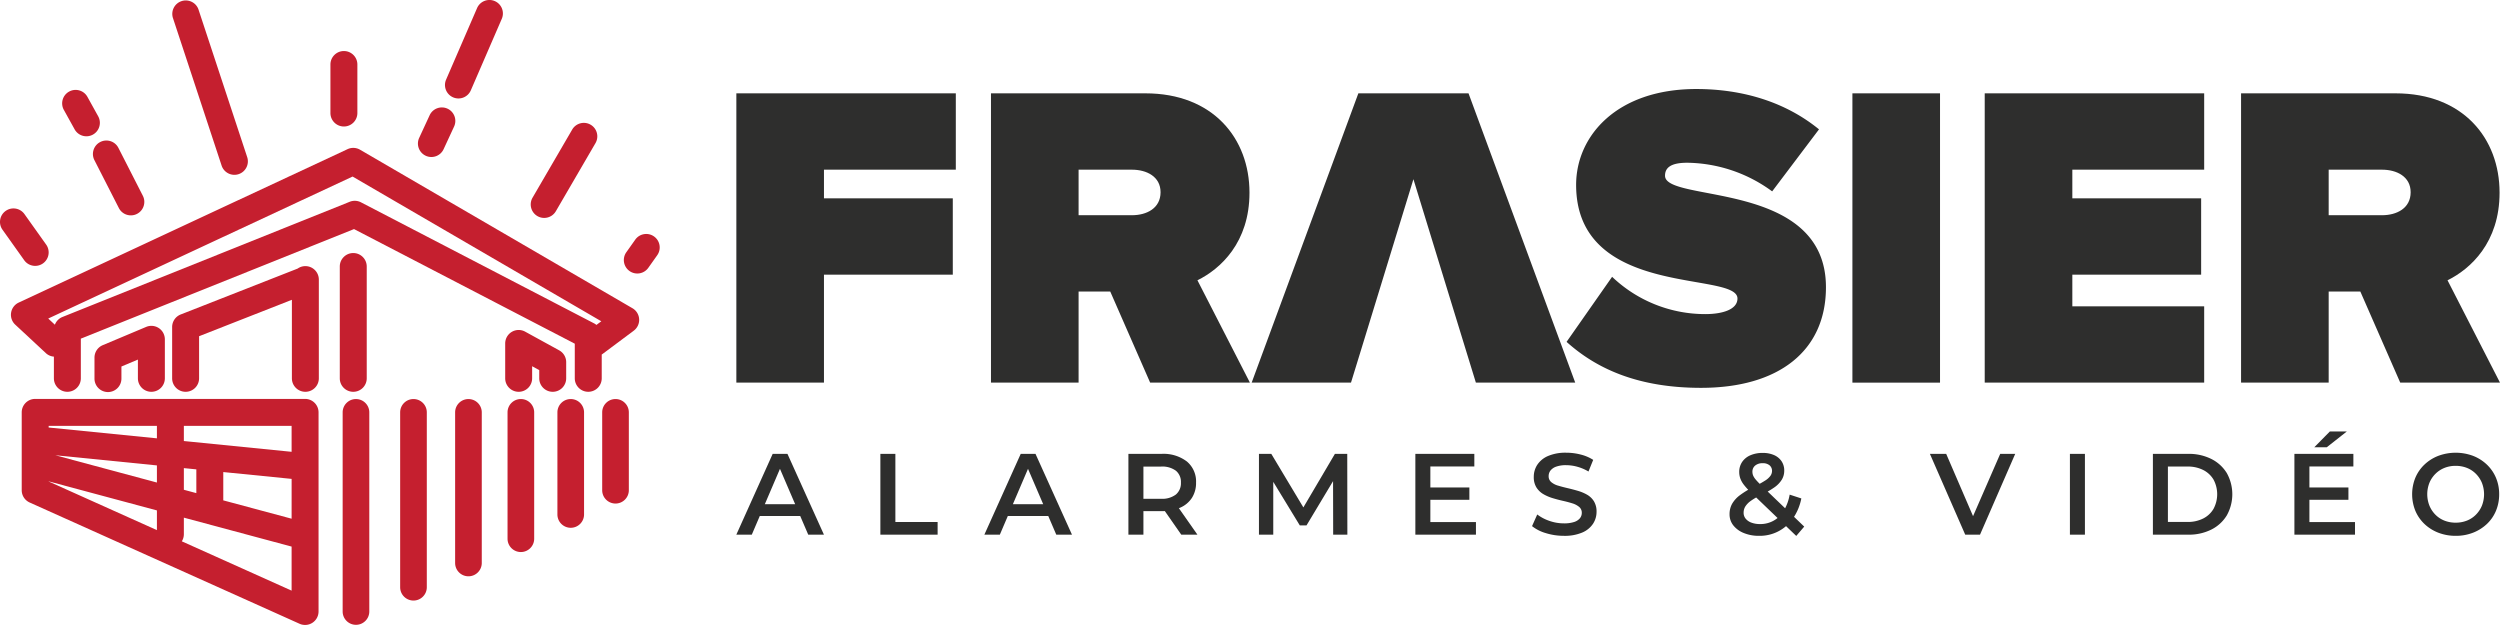 <svg xmlns="http://www.w3.org/2000/svg" xmlns:xlink="http://www.w3.org/1999/xlink" width="629.203" height="157.288" viewBox="0 0 629.203 157.288"><defs><clipPath id="a"><rect width="629.203" height="157.288" fill="none"></rect></clipPath></defs><g clip-path="url(#a)"><path d="M158.266,123.378V103.787a3.353,3.353,0,1,0-6.706,0v19.591a3.353,3.353,0,1,0,6.706,0" fill="#c51f2f"></path><path d="M140.29,103.787v25.694a3.353,3.353,0,0,0,6.706,0V103.787a3.353,3.353,0,1,0-6.706,0" fill="#c51f2f"></path><path d="M134.444,135.585v-31.8a3.353,3.353,0,1,0-6.706,0v31.8a3.353,3.353,0,0,0,6.706,0" fill="#c51f2f"></path><path d="M121.252,141.69v-37.9a3.353,3.353,0,1,0-6.706,0v37.9a3.353,3.353,0,0,0,6.706,0" fill="#c51f2f"></path><path d="M107.419,147.794V103.787a3.353,3.353,0,1,0-6.706,0v44.007a3.353,3.353,0,0,0,6.706,0" fill="#c51f2f"></path><path d="M89.592,100.434a3.353,3.353,0,0,0-3.353,3.353V153.9a3.353,3.353,0,0,0,6.706,0v-50.11a3.353,3.353,0,0,0-3.353-3.353" fill="#c51f2f"></path><path d="M5.465,103.787v19.591a3.392,3.392,0,0,0,2,3.093L75.393,156.99a3.389,3.389,0,0,0,4.78-3.092V103.787a3.39,3.39,0,0,0-3.39-3.39H8.856a3.391,3.391,0,0,0-3.391,3.39m67.927,26.762-17.21-4.622c0-.046.013-.089.013-.136v-6.983l17.2,1.719ZM49.414,124.11l-3.141-.844v-5.45l3.141.314Zm-9.922-2.664-25.56-6.864,25.56,2.555Zm-27.246-.3,27.246,7.316v4.961L12.246,121.184Zm33.516,15.094a3.366,3.366,0,0,0,.511-1.771v-4.186l27.119,7.282v11.089Zm27.63-22.529L46.273,111v-3.824H73.392Zm-33.9-6.536v3.146L12.246,107.6v-.422Z" fill="#c51f2f"></path><path d="M151.443,95.218v-6c.035-.024.076-.032.11-.057l7.95-5.934a3.391,3.391,0,0,0-.322-5.649L90.614,37.68a3.4,3.4,0,0,0-3.139-.142L4.71,76.153a3.39,3.39,0,0,0-.875,5.556l7.76,7.216a3.317,3.317,0,0,0,1.969.832v5.461a3.39,3.39,0,1,0,6.781,0V85.23L89.1,57.655,144.662,86.5v8.715a3.39,3.39,0,1,0,6.781,0M90.849,50.92a3.4,3.4,0,0,0-2.824-.139L15.693,79.788a3.376,3.376,0,0,0-1.879,1.94L12.139,80.17l76.6-35.738,62.6,36.427-1.234.921a3.376,3.376,0,0,0-.488-.345Z" fill="#c51f2f"></path><path d="M88.909,63.688a3.391,3.391,0,0,0-3.391,3.391V95.218a3.391,3.391,0,0,0,6.782,0V67.079a3.391,3.391,0,0,0-3.391-3.391" fill="#c51f2f"></path><path d="M76.854,66.979a3.367,3.367,0,0,0-1.939.615L45.477,79.148a3.392,3.392,0,0,0-2.152,3.157V95.218a3.39,3.39,0,1,0,6.781,0v-10.6l23.357-9.167V95.218a3.391,3.391,0,0,0,6.782,0V70.37a3.391,3.391,0,0,0-3.391-3.391" fill="#c51f2f"></path><path d="M38.1,98.609a3.391,3.391,0,0,0,3.391-3.391V85.4a3.391,3.391,0,0,0-4.7-3.126l-10.934,4.6a3.391,3.391,0,0,0-2.077,3.125v5.227a3.391,3.391,0,1,0,6.781,0V92.245L34.707,90.5v4.719A3.391,3.391,0,0,0,38.1,98.609" fill="#c51f2f"></path><path d="M140.741,88.179l-8.57-4.708a3.39,3.39,0,0,0-5.023,2.971v8.776a3.39,3.39,0,1,0,6.781,0V92.172l1.789.985v2.061a3.39,3.39,0,1,0,6.781,0V91.15a3.39,3.39,0,0,0-1.758-2.971" fill="#c51f2f"></path><path d="M86.554,31.838a3.391,3.391,0,0,0,3.391-3.391V16.238a3.391,3.391,0,0,0-6.782,0V28.447a3.391,3.391,0,0,0,3.391,3.391" fill="#c51f2f"></path><path d="M55.775,41.673a3.39,3.39,0,0,0,6.439-2.125L49.935,2.331A3.39,3.39,0,0,0,43.5,4.453Z" fill="#c51f2f"></path><path d="M23.758,40.3l6.153,12.055a3.39,3.39,0,1,0,6.04-3.082L29.8,37.219A3.39,3.39,0,1,0,23.758,40.3" fill="#c51f2f"></path><path d="M18.743,32.485A3.39,3.39,0,1,0,24.672,29.2L22,24.374a3.39,3.39,0,0,0-5.929,3.289Z" fill="#c51f2f"></path><path d="M6.093,65.493a3.391,3.391,0,0,0,5.525-3.934L6.154,53.884A3.391,3.391,0,0,0,.629,57.818Z" fill="#c51f2f"></path><path d="M114.038,24.5a3.388,3.388,0,0,0,4.459-1.764l7.794-18a3.39,3.39,0,1,0-6.222-2.695l-7.795,18a3.391,3.391,0,0,0,1.764,4.459" fill="#c51f2f"></path><path d="M135.259,54.388a3.394,3.394,0,0,0,4.636-1.225l10-17.182a3.391,3.391,0,0,0-5.861-3.411l-10,17.18a3.392,3.392,0,0,0,1.225,4.638" fill="#c51f2f"></path><path d="M158.439,68.213a3.388,3.388,0,0,0,4.726-.806l2.26-3.189a3.39,3.39,0,0,0-5.531-3.921l-2.261,3.19a3.39,3.39,0,0,0,.806,4.726" fill="#c51f2f"></path><path d="M107.146,39.2a3.384,3.384,0,0,0,4.5-1.651l2.638-5.694a3.39,3.39,0,1,0-6.152-2.85L105.5,34.7a3.388,3.388,0,0,0,1.651,4.5" fill="#c51f2f"></path><path d="M207.377,69.123H239.8V49.912H207.377V42.707h33.184V23.493H185.326V96.3h22.051Z" fill="#2e2e2d"></path><path d="M314.58,96.3,301.372,70.542c5.785-2.839,13.1-9.5,13.1-22.051,0-13.645-9.17-25-26.2-25H249.41V96.3h22.051V73.378h7.969L289.471,96.3ZM271.461,54.167V42.706h13.426c3.713,0,7.205,1.745,7.205,5.676,0,4.038-3.492,5.785-7.205,5.785Z" fill="#2e2e2d"></path><path d="M396.455,96.3,369.6,23.492H341.873L315.02,96.3h25l2.618-8.515,5.894-19.211,7.2-23.471,7.2,23.471,5.9,19.211,2.618,8.515Z" fill="#2e2e2d"></path><path d="M419.055,44.232c0-1.852,1.2-3.272,5.57-3.272a36.8,36.8,0,0,1,21.395,7.205l11.788-15.611c-8.3-6.768-18.993-10.15-30.893-10.15-19.976,0-30.235,11.787-30.235,24.122,0,28.71,40.607,21.614,40.607,28.6,0,2.838-3.932,3.927-8.079,3.927a33.937,33.937,0,0,1-23.47-9.385L394.277,86.04c7.751,6.986,18.338,11.573,33.839,11.573,19.539,0,31.44-9.278,31.44-25.327,0-27.071-40.5-21.176-40.5-28.054" fill="#2e2e2d"></path><rect width="22.051" height="72.811" transform="translate(466.217 23.492)" fill="#2e2e2d"></rect><path d="M554.751,42.707V23.493H499.516V96.3h55.235V77.092H521.567V69.123h32.42V49.912h-32.42V42.707Z" fill="#2e2e2d"></path><path d="M629.2,96.3,615.995,70.542c5.785-2.839,13.1-9.5,13.1-22.051,0-13.645-9.17-25-26.2-25H564.033V96.3h22.051V73.378h7.969L604.094,96.3ZM586.084,54.167V42.706H599.51c3.713,0,7.205,1.745,7.205,5.676,0,4.038-3.492,5.785-7.205,5.785Z" fill="#2e2e2d"></path><path d="M185.319,134.566l9.15-20.335h3.719l9.18,20.335h-3.951l-7.872-18.331h1.51l-7.843,18.331Zm4.212-4.706,1.017-2.963h10.981l1.017,2.963Z" fill="#2e2e2d"></path><path d="M221.573,134.566V114.231h3.776v17.14h10.632v3.2Z" fill="#2e2e2d"></path><path d="M247.747,134.566l9.15-20.335h3.719l9.18,20.335h-3.951l-7.872-18.331h1.51l-7.843,18.331Zm4.212-4.706,1.017-2.963h10.981l1.017,2.963Z" fill="#2e2e2d"></path><path d="M284,134.566V114.231h8.337a9.69,9.69,0,0,1,6.377,1.918,6.533,6.533,0,0,1,2.31,5.315,6.921,6.921,0,0,1-1.046,3.85A6.67,6.67,0,0,1,297,127.783a11.365,11.365,0,0,1-4.633.857h-6.275l1.685-1.714v7.64Zm3.777-7.233-1.685-1.8h6.1a5.68,5.68,0,0,0,3.761-1.074,3.716,3.716,0,0,0,1.264-2.993,3.664,3.664,0,0,0-1.264-2.992,5.789,5.789,0,0,0-3.761-1.045h-6.1l1.685-1.86Zm9.528,7.233-5.142-7.378H296.2l5.171,7.378Z" fill="#2e2e2d"></path><path d="M316.855,134.566V114.231h3.108l8.89,14.845h-1.627l8.744-14.845h3.109l.029,20.335h-3.573l-.03-14.728h.755l-7.436,12.4h-1.685l-7.553-12.4h.872v14.728Z" fill="#2e2e2d"></path><path d="M356.218,134.566V114.231h14.844V117.4H359.994v14h11.475v3.167Zm3.486-11.882h10.109v3.108H359.7Z" fill="#2e2e2d"></path><path d="M393.605,134.856a15.178,15.178,0,0,1-4.562-.683,9.976,9.976,0,0,1-3.457-1.757l1.308-2.934a10.577,10.577,0,0,0,3.022,1.6,10.947,10.947,0,0,0,3.689.639,7.916,7.916,0,0,0,2.585-.349,3.082,3.082,0,0,0,1.452-.944,2.136,2.136,0,0,0,.465-1.351,1.867,1.867,0,0,0-.668-1.5,4.922,4.922,0,0,0-1.729-.9q-1.061-.333-2.352-.624t-2.586-.683a10.8,10.8,0,0,1-2.353-1.016,5.1,5.1,0,0,1-1.728-1.671,4.876,4.876,0,0,1-.668-2.672,5.5,5.5,0,0,1,.886-3.036,6.106,6.106,0,0,1,2.7-2.208,11.128,11.128,0,0,1,4.6-.828,14.474,14.474,0,0,1,3.632.465,10.516,10.516,0,0,1,3.137,1.336l-1.191,2.934a11.186,11.186,0,0,0-2.818-1.205,10.672,10.672,0,0,0-2.788-.392,7.163,7.163,0,0,0-2.542.377,3.108,3.108,0,0,0-1.424.988,2.281,2.281,0,0,0-.45,1.394,1.883,1.883,0,0,0,.653,1.5,4.611,4.611,0,0,0,1.714.886q1.061.321,2.368.625t2.6.682a10.78,10.78,0,0,1,2.354.988,4.851,4.851,0,0,1,1.713,1.656,4.907,4.907,0,0,1,.654,2.644,5.461,5.461,0,0,1-.886,3.006,6.094,6.094,0,0,1-2.717,2.208,11.23,11.23,0,0,1-4.618.828" fill="#2e2e2d"></path><path d="M452.082,134.885l-11.62-11.155a15.372,15.372,0,0,1-1.6-1.772,5.77,5.77,0,0,1-.872-1.583,4.9,4.9,0,0,1-.261-1.583,4.425,4.425,0,0,1,.726-2.513,4.7,4.7,0,0,1,2.062-1.685,7.577,7.577,0,0,1,3.109-.6,6.969,6.969,0,0,1,2.861.538,4.379,4.379,0,0,1,1.889,1.539,4.157,4.157,0,0,1,.683,2.4,4.339,4.339,0,0,1-.611,2.251,6.675,6.675,0,0,1-1.9,1.961,22.436,22.436,0,0,1-3.443,1.947,16.147,16.147,0,0,0-2.527,1.481,4.958,4.958,0,0,0-1.337,1.4,3.008,3.008,0,0,0-.406,1.539,2.306,2.306,0,0,0,.509,1.482,3.326,3.326,0,0,0,1.437,1,5.974,5.974,0,0,0,2.179.363,6.757,6.757,0,0,0,5.955-3.312,11.738,11.738,0,0,0,1.511-4.095l2.934.958a13.257,13.257,0,0,1-2.106,5.04,10.126,10.126,0,0,1-8.556,4.372,9.859,9.859,0,0,1-3.8-.7,6.358,6.358,0,0,1-2.644-1.918,4.425,4.425,0,0,1-.959-2.817,5.339,5.339,0,0,1,.639-2.615,7.282,7.282,0,0,1,2.034-2.222,22.17,22.17,0,0,1,3.572-2.135,25.852,25.852,0,0,0,2.688-1.482,4.83,4.83,0,0,0,1.365-1.22,2.142,2.142,0,0,0,.392-1.22,1.788,1.788,0,0,0-.61-1.409,2.554,2.554,0,0,0-1.743-.537,2.8,2.8,0,0,0-1.9.6,1.962,1.962,0,0,0-.683,1.555,2.516,2.516,0,0,0,.188.958,4.047,4.047,0,0,0,.683,1.046q.494.582,1.424,1.481l10.748,10.313Z" fill="#2e2e2d"></path><path d="M494.61,134.566l-8.89-20.335h4.1l7.931,18.389h-2.353l8.018-18.389h3.776l-8.86,20.335Z" fill="#2e2e2d"></path><rect width="3.776" height="20.335" transform="translate(520.958 114.231)" fill="#2e2e2d"></rect><path d="M541.844,134.565V114.23h8.889a12.589,12.589,0,0,1,5.81,1.279,9.576,9.576,0,0,1,3.893,3.544,10.915,10.915,0,0,1,0,10.675,9.542,9.542,0,0,1-3.893,3.559,12.576,12.576,0,0,1-5.81,1.278Zm3.777-3.2h4.938a8.49,8.49,0,0,0,3.951-.872,6.269,6.269,0,0,0,2.6-2.44,7.807,7.807,0,0,0,0-7.335,6.3,6.3,0,0,0-2.6-2.426,8.49,8.49,0,0,0-3.951-.871h-4.938Z" fill="#2e2e2d"></path><path d="M577.459,134.566V114.231H592.3V117.4H581.235v14H592.71v3.167Zm3.486-11.882h10.109v3.108H580.945Zm1.51-10.109,3.923-3.98h4.269l-5.053,3.98Z" fill="#2e2e2d"></path><path d="M618.07,134.857a11.931,11.931,0,0,1-4.386-.785,10.619,10.619,0,0,1-3.486-2.193,9.864,9.864,0,0,1-2.295-3.312,11.093,11.093,0,0,1,0-8.337,9.884,9.884,0,0,1,2.295-3.312,10.619,10.619,0,0,1,3.486-2.193,12.541,12.541,0,0,1,8.729,0,10.651,10.651,0,0,1,3.472,2.193,9.884,9.884,0,0,1,2.295,3.312,10.5,10.5,0,0,1,.813,4.169,10.61,10.61,0,0,1-.813,4.183,9.688,9.688,0,0,1-2.295,3.312,10.782,10.782,0,0,1-3.472,2.178,11.732,11.732,0,0,1-4.343.785m-.029-3.312a7.6,7.6,0,0,0,2.848-.523,6.555,6.555,0,0,0,2.265-1.5,7.05,7.05,0,0,0,1.5-2.266,7.893,7.893,0,0,0,0-5.723,7.061,7.061,0,0,0-1.5-2.266,6.569,6.569,0,0,0-2.265-1.5,7.617,7.617,0,0,0-2.848-.522,7.493,7.493,0,0,0-2.832.522,6.777,6.777,0,0,0-2.266,1.5,6.939,6.939,0,0,0-1.51,2.266,7.842,7.842,0,0,0,0,5.709,7.015,7.015,0,0,0,1.5,2.28,6.556,6.556,0,0,0,2.265,1.5,7.593,7.593,0,0,0,2.847.523" fill="#2e2e2d"></path></g></svg>